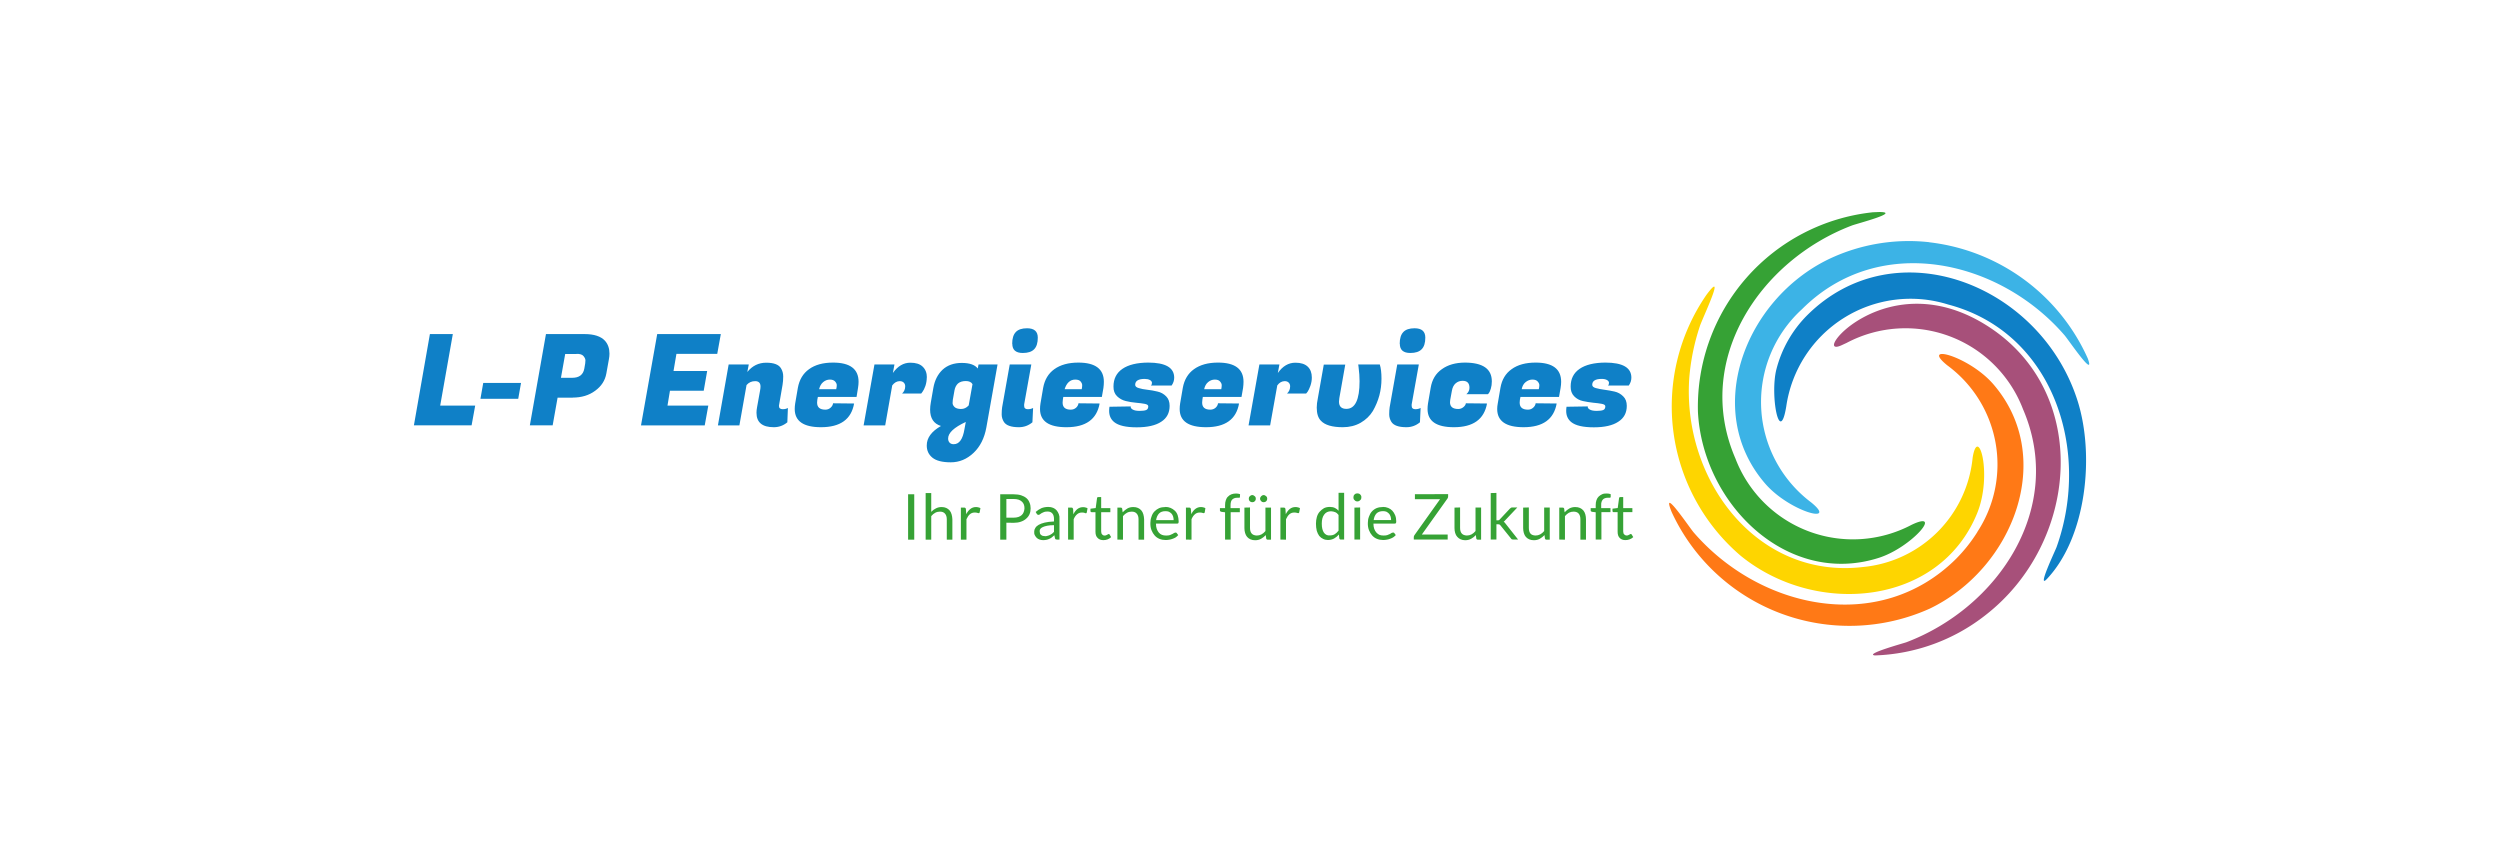 <?xml version="1.0" encoding="UTF-8"?>
<svg data-bbox="3.702 1.897 14.977 3.964" viewBox="0 0 22.36 7.762" xmlns="http://www.w3.org/2000/svg" data-type="color">
    <g>
        <g clip-path="url(#66c36624-d732-449f-af63-ae459d96e185)" transform="translate(3.68 2.935)scale(.756)">
            <g clip-path="url(#ea2c021e-a813-4840-8000-c9254c2da623)">
                <path fill-rule="evenodd" fill="#a7507a" d="M16.913.205c-.372.161.552-1.01 1.76-.213 1.2.793 1.05 2.55-.052 3.404-.374.294-.832.46-1.307.476-.13-.015.336-.143.372-.156 1.091-.414 1.88-1.597 1.38-2.757A1.488 1.488 0 0 0 16.98.174z" data-color="1"/>
            </g>
            <g clip-path="url(#ea2c021e-a813-4840-8000-c9254c2da623)">
                <path fill-rule="evenodd" fill="#0f80c7" d="M16.513-.153c1.05-1.043 2.772-.359 3.202 1.024.197.636.103 1.597-.365 2.095-.125.133.097-.332.113-.376.41-1.146-.038-2.542-1.284-2.87A1.486 1.486 0 0 0 16.265.926c-.078.478-.194-.129-.117-.438a1.4 1.4 0 0 1 .365-.641" data-color="2"/>
            </g>
            <g clip-path="url(#ea2c021e-a813-4840-8000-c9254c2da623)">
                <path fill-rule="evenodd" fill="#3cb3e6" d="M17.956-1.016A2.35 2.35 0 0 1 19.832.358c.094.256-.226-.217-.274-.273-.776-.899-2.197-1.22-3.107-.309a1.486 1.486 0 0 0 .108 2.285c.329.267-.26.11-.547-.226-.742-.865-.233-2.175.757-2.652a2.2 2.2 0 0 1 1.187-.2" data-color="3"/>
            </g>
            <g clip-path="url(#ea2c021e-a813-4840-8000-c9254c2da623)">
                <path fill-rule="evenodd" fill="#36a235" d="M17.364-1.374c.267 0-.26.136-.321.159-1.091.414-1.88 1.597-1.38 2.756a1.488 1.488 0 0 0 2.086.785c.38-.18 0 .268-.391.392-1.08.344-2.082-.638-2.138-1.728a2.315 2.315 0 0 1 2.07-2.361z" data-color="4"/>
            </g>
            <g clip-path="url(#ea2c021e-a813-4840-8000-c9254c2da623)">
                <path fill-rule="evenodd" fill="#fed500" d="M15.118.584c-.087 1.204.795 2.39 2.053 2.242a1.44 1.44 0 0 0 1.299-1.294c.065-.399.238.202.054.656-.446 1.1-1.91 1.229-2.798.505a2.324 2.324 0 0 1-.406-3.086c.244-.33-.044.269-.077.369a2.6 2.6 0 0 0-.125.608" data-color="5"/>
            </g>
            <g clip-path="url(#ea2c021e-a813-4840-8000-c9254c2da623)">
                <path fill-rule="evenodd" fill="#ff7916" d="M18.526 2.41A1.455 1.455 0 0 0 18.17.44c-.329-.266.26-.109.547.226.743.865.234 2.176-.754 2.652a2.316 2.316 0 0 1-3.054-1.143c-.13-.323.205.176.26.241.789.913 2.205 1.212 3.108.31q.143-.145.25-.316" data-color="6"/>
            </g>
        </g>
        <path fill="#0f80c7" d="M4.218 3.804h-.516l.143-.816h.205l-.113.64h.313zm.417-.237h-.338l.025-.142h.338zm.487-.01h-.135l-.044.247h-.204l.144-.816h.345q.128 0 .183.06.04.045.04.115 0 .024-.005.05l-.023.128q-.017.094-.1.154-.082.061-.201.061m.035-.39h-.102l-.038.213h.101q.093 0 .108-.082l.008-.047q.002-.01.002-.027t-.017-.038-.062-.02m1.146.64h-.57l.145-.817h.569l-.032.177H6.05l-.026.153h.301l-.031.177h-.302l-.022.133h.365zm.499-.348q0-.048-.048-.048-.047 0-.077.035l-.064.361h-.192l.096-.545h.18l-.013.067q.067-.083.169-.083t.132.05q.02.032.02.073t-.006.076l-.03.174-.002.013q0 .03.034.03.026 0 .046-.011l-.005.128q-.053.044-.121.044-.155 0-.155-.129 0-.023.005-.049l.027-.15q.004-.02.004-.036m.541.364q-.235 0-.235-.163 0-.023.004-.049l.024-.14q.02-.11.1-.167.081-.059.215-.059.228 0 .228.172 0 .025-.005.055l-.013.08h-.346l-.005.026-.002.025q0 .063.074.063.027 0 .046-.017.02-.017.023-.04l.188.002q-.037.212-.296.212m.136-.34q.005-.02.005-.036t-.015-.033-.047-.017-.059.022-.037.064zm.81-.105q0 .038-.012.075-.013.036-.026.053l-.012.016h-.171q.028-.026.028-.065 0-.02-.013-.033t-.036-.013q-.038 0-.067.038l-.063.358h-.193l.097-.545H8l-.014.076q.065-.092.156-.092.074 0 .11.035.038.036.038.097m.417.675q-.089.084-.203.084t-.165-.042-.05-.11q0-.1.127-.173-.097-.03-.097-.146 0-.029.006-.063l.023-.132q.018-.102.083-.163.066-.06.171-.06t.143.05l.007-.036h.17l-.1.563q-.026.144-.115.228m-.185-.475q-.002.01-.002.029 0 .018.017.035t.057.018.07-.032l.034-.19q-.016-.028-.06-.028t-.07.022q-.024.023-.031.061zm.008.397q.074 0 .096-.134l.012-.065q-.158.073-.158.148 0 .023.013.037t.037.014m.663-.313q.026 0 .047-.011l-.006.128q-.053.044-.121.044-.103 0-.134-.047-.02-.032-.02-.068t.004-.063l.068-.383h.193l-.064.357v.013q0 .03.033.03m-.14-.585q0-.072.033-.106.032-.033.1-.033.096 0 .096.084 0 .071-.033.104-.032.033-.101.033-.094 0-.094-.082m.484.746q-.236 0-.236-.163 0-.023.004-.049l.024-.14q.02-.11.1-.167.082-.059.215-.059.228 0 .228.172 0 .025-.004.055l-.014.08H9.51l-.004.026-.002.025q0 .063.073.063.027 0 .047-.017.019-.017.022-.04l.189.002q-.038.212-.296.212m.136-.34q.004-.02.004-.036t-.014-.033-.048-.017-.058.022-.037.064zm.827-.103q0 .037-.023.07h-.185q.009-.008.009-.023 0-.016-.018-.026-.019-.01-.047-.01-.085 0-.085.053 0 .02.032.029.031.01.077.015.045.005.09.016.046.01.078.043.031.031.031.085 0 .094-.075.142-.075.05-.22.05-.143 0-.201-.047-.045-.037-.045-.1 0-.018.003-.037l.19-.003q-.003.016.018.028t.062.012.059-.008.018-.033q0-.016-.032-.022t-.078-.01-.091-.015-.078-.043-.032-.087q0-.103.08-.158t.23-.056q.233 0 .233.135m.285.443q-.236 0-.236-.163 0-.023.004-.049l.024-.14q.02-.11.1-.167.082-.059.215-.059.228 0 .228.172 0 .025-.004.055l-.014.08h-.346l-.004.026-.002.025q0 .063.073.063.027 0 .047-.017.019-.017.022-.04l.188.002q-.037.212-.295.212m.136-.34q.004-.02.004-.036t-.015-.033q-.014-.017-.047-.017-.032 0-.059.022t-.036.064zm.81-.105q0 .038-.013.075-.013.036-.025.053l-.013.016h-.171q.028-.026.028-.065 0-.02-.013-.033t-.035-.013q-.039 0-.067.038l-.064.358h-.193l.097-.545h.179l-.014.076q.065-.092.157-.092.073 0 .11.035t.037.097m.608-.116q.015.048.015.127 0 .078-.019.15-.02.073-.058.139-.04.065-.109.105-.07.04-.16.04-.142 0-.196-.058-.037-.038-.037-.117 0-.038.01-.085l.053-.3h.192l-.053.3q-.003.018-.003.031 0 .065.066.065.118 0 .118-.247 0-.058-.009-.128l-.003-.022zm.318.4q.026 0 .047-.011l-.006.128q-.053.044-.121.044-.103 0-.134-.047-.02-.032-.02-.068t.004-.063l.068-.383h.193l-.064.357v.013q0 .03.033.03m-.14-.585q0-.072.033-.106.032-.033.1-.033.096 0 .096.084 0 .071-.033.104-.032.033-.101.033-.094 0-.094-.082m.484.746q-.236 0-.236-.163 0-.023.004-.049l.024-.14q.018-.11.1-.167.08-.058.205-.059.242 0 .242.168 0 .036-.009.065t-.017.04l-.01.01h-.192q.028-.024.028-.058 0-.062-.061-.062-.036 0-.062.022t-.034.066l-.015.082-.002.022q0 .06.074.06.025 0 .045-.016t.023-.035l.189.002q-.038.212-.296.212m.623 0q-.236 0-.236-.163 0-.023.005-.049l.024-.14q.019-.11.1-.167.081-.059.215-.059.228 0 .228.172 0 .025-.005.055l-.014.08h-.345l-.005.026-.002.025q0 .063.074.063.027 0 .046-.017.02-.017.023-.04l.188.002q-.038.212-.296.212m.136-.34q.005-.02.005-.036t-.015-.033-.047-.017-.06.022-.036.064zm.828-.103q0 .037-.023.07h-.186q.009-.008.009-.023 0-.016-.018-.026t-.047-.01q-.085 0-.085.053 0 .02.032.029t.077.015.09.016.078.043q.032.031.032.085 0 .094-.076.142-.075.05-.219.05t-.202-.047q-.045-.037-.045-.1 0-.018.003-.037l.19-.003q-.003.016.018.028t.062.012.059-.008.018-.033q0-.016-.032-.022-.031-.006-.077-.01-.046-.005-.092-.015t-.078-.043-.031-.087q0-.103.08-.158t.23-.056q.233 0 .233.135" data-color="2"/>
        <path fill="#36a235" d="M8.177 4.827h-.055v-.406h.055zm.102 0V4.41h.05v.168q.019-.02.04-.03.023-.013.053-.013.023 0 .041.008t.03.022.018.035.007.044v.183h-.05v-.183q0-.032-.016-.05-.015-.018-.045-.018-.023 0-.042.01t-.036.03v.211zm.315 0V4.54h.03q.007 0 .01.003.004.003.005.01l.003.046q.015-.03.037-.047t.05-.017q.012 0 .022.003.01.002.018.007l-.007.038q-.002.007-.009.007l-.012-.003q-.008-.003-.023-.003-.026 0-.044.016-.017.015-.03.044v.183zm.407-.152v.152h-.055v-.406h.12q.039 0 .067.009t.047.025.028.04q.01.023.01.052t-.01.052-.03.04q-.018.017-.047.027-.028.01-.065.01zm0-.045h.065q.024 0 .042-.006t.03-.017.018-.027.007-.034q0-.04-.024-.06-.024-.023-.073-.023h-.065zm.475.196h-.022q-.008 0-.012-.002-.005-.003-.006-.01l-.006-.027-.022.019q-.01.008-.022.013-.012.006-.026.009t-.03.003-.031-.005-.025-.014-.018-.024-.006-.034q0-.017.01-.032.009-.016.03-.028t.054-.02.083-.01v-.022q0-.033-.015-.05t-.042-.017q-.019 0-.031.004l-.022.01-.016.011q-.006.005-.013.005-.005 0-.009-.003-.004-.002-.006-.006l-.01-.017q.025-.022.052-.034.028-.011.061-.011.024 0 .043.008t.031.022.02.034.006.044zm-.13-.03q.013 0 .024-.004.01-.002.02-.007l.02-.012.017-.016v-.06q-.035 0-.06.005t-.04.012-.022.016-.006.022.003.02.01.013.015.008.018.002m.208.031V4.54h.029q.008 0 .011.003t.005.01L9.6 4.6q.015-.03.036-.047.022-.017.051-.017.012 0 .022.003.01.002.018.007l-.007.038q-.002.007-.009.007L9.7 4.587q-.008-.003-.023-.003-.026 0-.044.016-.018.015-.03.044v.183zm.316.005q-.034 0-.052-.02-.019-.018-.019-.054v-.176h-.034q-.005 0-.008-.003-.003-.002-.003-.008v-.02l.047-.006.012-.089q0-.004.003-.007l.008-.002h.026v.099h.082v.036h-.082v.172q0 .019.009.027.008.01.022.01.008 0 .014-.003l.01-.005.007-.004.006-.002q.004 0 .007.004l.014.024q-.013.013-.031.02t-.038.007m.125-.005V4.54h.03q.01 0 .013.01l.004.032q.02-.021.042-.034t.054-.013q.023 0 .041.008t.03.022.018.035.007.044v.183h-.05v-.183q0-.032-.016-.05-.015-.018-.045-.018-.023 0-.042.01t-.036.03v.211zm.429-.292q.026 0 .047.009t.038.025.025.04.009.055q0 .012-.003.016-.002.004-.01.004h-.19q0 .027.007.047t.019.034.028.02.037.006.033-.004l.023-.01.017-.01q.007-.003.011-.003.007 0 .01.004l.014.019q-.01.011-.022.02-.013.008-.028.013-.015.006-.03.008-.017.003-.032.003-.03 0-.055-.01t-.043-.03-.029-.048-.01-.065q0-.03.01-.056.008-.027.026-.046t.042-.03q.025-.01.056-.01m.001.037q-.037 0-.057.02-.021.022-.027.06h.157q0-.018-.005-.033t-.014-.025q-.01-.01-.023-.017-.014-.005-.031-.005m.183.254V4.54h.029q.008 0 .01.003.004.003.005.01l.004.046q.014-.03.036-.047t.05-.017q.013 0 .022.003.01.002.018.007l-.006.038q-.002.007-.01.007l-.011-.003q-.009-.003-.023-.003-.027 0-.044.016-.018.015-.03.044v.183zm.35 0v-.244l-.032-.004q-.006-.001-.01-.004t-.004-.009v-.02h.046v-.028q0-.025.007-.044.006-.02.02-.032.012-.013.03-.02.019-.007.041-.007.02 0 .036.006l-.001.025q0 .006-.005.007h-.022q-.013 0-.023.004t-.018.011-.012.02-.004.031v.027h.083v.036h-.082v.245zm.223-.287v.183q0 .033.015.05t.046.018q.022 0 .041-.01t.036-.03v-.21h.05v.287h-.03q-.01 0-.013-.01l-.004-.031q-.019.02-.042.033t-.053.013q-.024 0-.042-.008t-.03-.022-.018-.035-.006-.044V4.54zm.052-.078-.002.012-.007.01-.01.007q-.006.002-.013.002l-.012-.002-.01-.007-.007-.01-.002-.012q0-.007.002-.013l.007-.01.01-.007q.006-.003.012-.003.007 0 .012.003l.01.007q.005.004.008.01.002.006.002.013m.102 0-.002.012-.007.01-.01.007q-.006.002-.013.002l-.012-.002-.01-.007-.007-.01q-.003-.006-.003-.012 0-.007.003-.013l.007-.01.01-.007q.006-.003.012-.003.007 0 .012.003l.01.007q.005.004.008.01.002.006.002.013m.118.365V4.54h.03q.007 0 .01.003.004.003.005.01l.003.046q.015-.03.036-.047.022-.017.051-.017.012 0 .022.003.01.002.018.007l-.007.038q-.002.007-.009.007l-.012-.003q-.008-.003-.023-.003-.026 0-.044.016-.017.015-.03.044v.183zm.54 0q-.01 0-.013-.01l-.004-.035q-.019.022-.042.035t-.055.014q-.024 0-.044-.01-.02-.009-.035-.027-.014-.019-.022-.046-.007-.028-.007-.064 0-.031.008-.059t.025-.047.039-.032q.023-.011.052-.011.026 0 .045.009t.033.025v-.16h.05v.418zm-.097-.037q.025 0 .043-.011.019-.012.034-.032v-.14q-.013-.018-.03-.025t-.037-.008q-.04 0-.061.029-.022.028-.022.081 0 .029.005.048.005.02.014.033t.023.02.031.005m.27-.25v.287h-.051V4.54zm.011-.09-.002.014q-.003.006-.008.01-.005.006-.012.009-.006.003-.014.003-.007 0-.014-.003-.006-.003-.01-.008-.006-.005-.009-.011l-.002-.014q0-.008.002-.014.003-.007.008-.012t.011-.008l.014-.002q.008 0 .014.002.007.003.012.008t.008.012.002.014m.192.085q.026 0 .048.009t.037.025.025.04.01.055q0 .012-.003.016t-.01.004h-.191q0 .027.007.047t.02.034.027.02.037.006.033-.004l.024-.01q.01-.005.016-.01.007-.003.012-.003.006 0 .01.004l.014.019q-.01.011-.023.02-.013.008-.028.013-.015.006-.03.008-.016.003-.032.003-.03 0-.055-.01t-.043-.03-.029-.048-.01-.065q0-.03.01-.056.009-.027.026-.046t.042-.03q.025-.01.056-.01m.001.037q-.036 0-.057.02-.021.022-.026.06h.156q0-.018-.005-.033t-.014-.025q-.01-.01-.023-.017-.013-.005-.03-.005m.582-.152v.02q0 .01-.005.018l-.23.323h.231v.045h-.303v-.022q0-.008.005-.016l.23-.323h-.225V4.42zm.107.119v.183q0 .033.015.05t.046.018q.022 0 .041-.01t.036-.03v-.21h.05v.287h-.03q-.01 0-.013-.01l-.004-.031q-.018.02-.042.033-.023.013-.053.013-.023 0-.041-.008t-.03-.022q-.013-.014-.019-.035-.006-.02-.006-.044V4.54zm.325-.13v.245h.013l.01-.001.007-.007.091-.097.009-.007q.004-.003.01-.003h.047l-.106.112-.008.009-.008.006.009.008.008.01.112.142h-.045q-.007 0-.011-.002-.005-.003-.008-.008l-.095-.118q-.004-.005-.008-.007-.005-.002-.013-.002h-.014v.137h-.051V4.41zm.29.13v.183q0 .033.014.05t.046.018q.022 0 .041-.01t.036-.03v-.21h.05v.287h-.03q-.01 0-.013-.01l-.004-.031q-.019.02-.042.033t-.053.013q-.024 0-.042-.008t-.03-.022-.018-.035-.006-.044V4.54zm.272.287V4.54h.03q.011 0 .014.01l.004.032q.019-.021.042-.034t.053-.013q.024 0 .042.008t.03.022.018.035.006.044v.183h-.05v-.183q0-.032-.015-.05t-.046-.018q-.022 0-.042.01-.019.011-.035.03v.211zm.326 0v-.244l-.032-.004q-.006-.001-.01-.004-.003-.003-.003-.009v-.02h.045v-.028q0-.025.007-.044.007-.02.02-.032t.03-.02.042-.007q.019 0 .035.006v.025q-.001.006-.006.007h-.022q-.012 0-.023.004t-.018.011-.012.02-.004.031v.027h.083v.036h-.081v.245zm.266.005q-.034 0-.052-.02-.018-.018-.018-.054v-.176h-.035q-.005 0-.008-.003-.003-.002-.003-.008v-.02l.047-.006.012-.089q0-.004.004-.007.003-.002.007-.002h.026v.099h.082v.036h-.082v.172q0 .019.009.027.009.01.022.01.008 0 .014-.003l.01-.005.007-.004.006-.002q.004 0 .007.004l.015.024q-.013.013-.032.02-.018.007-.038.007" data-color="4"/>
        <defs>
            <clipPath id="66c36624-d732-449f-af63-ae459d96e185">
                <path d="M14.878-1.374h4.972v5.252h-4.972Z"/>
            </clipPath>
            <clipPath id="ea2c021e-a813-4840-8000-c9254c2da623">
                <path d="M14.878-1.374h4.972v5.252h-4.972Z"/>
            </clipPath>
        </defs>
    </g>
</svg>
